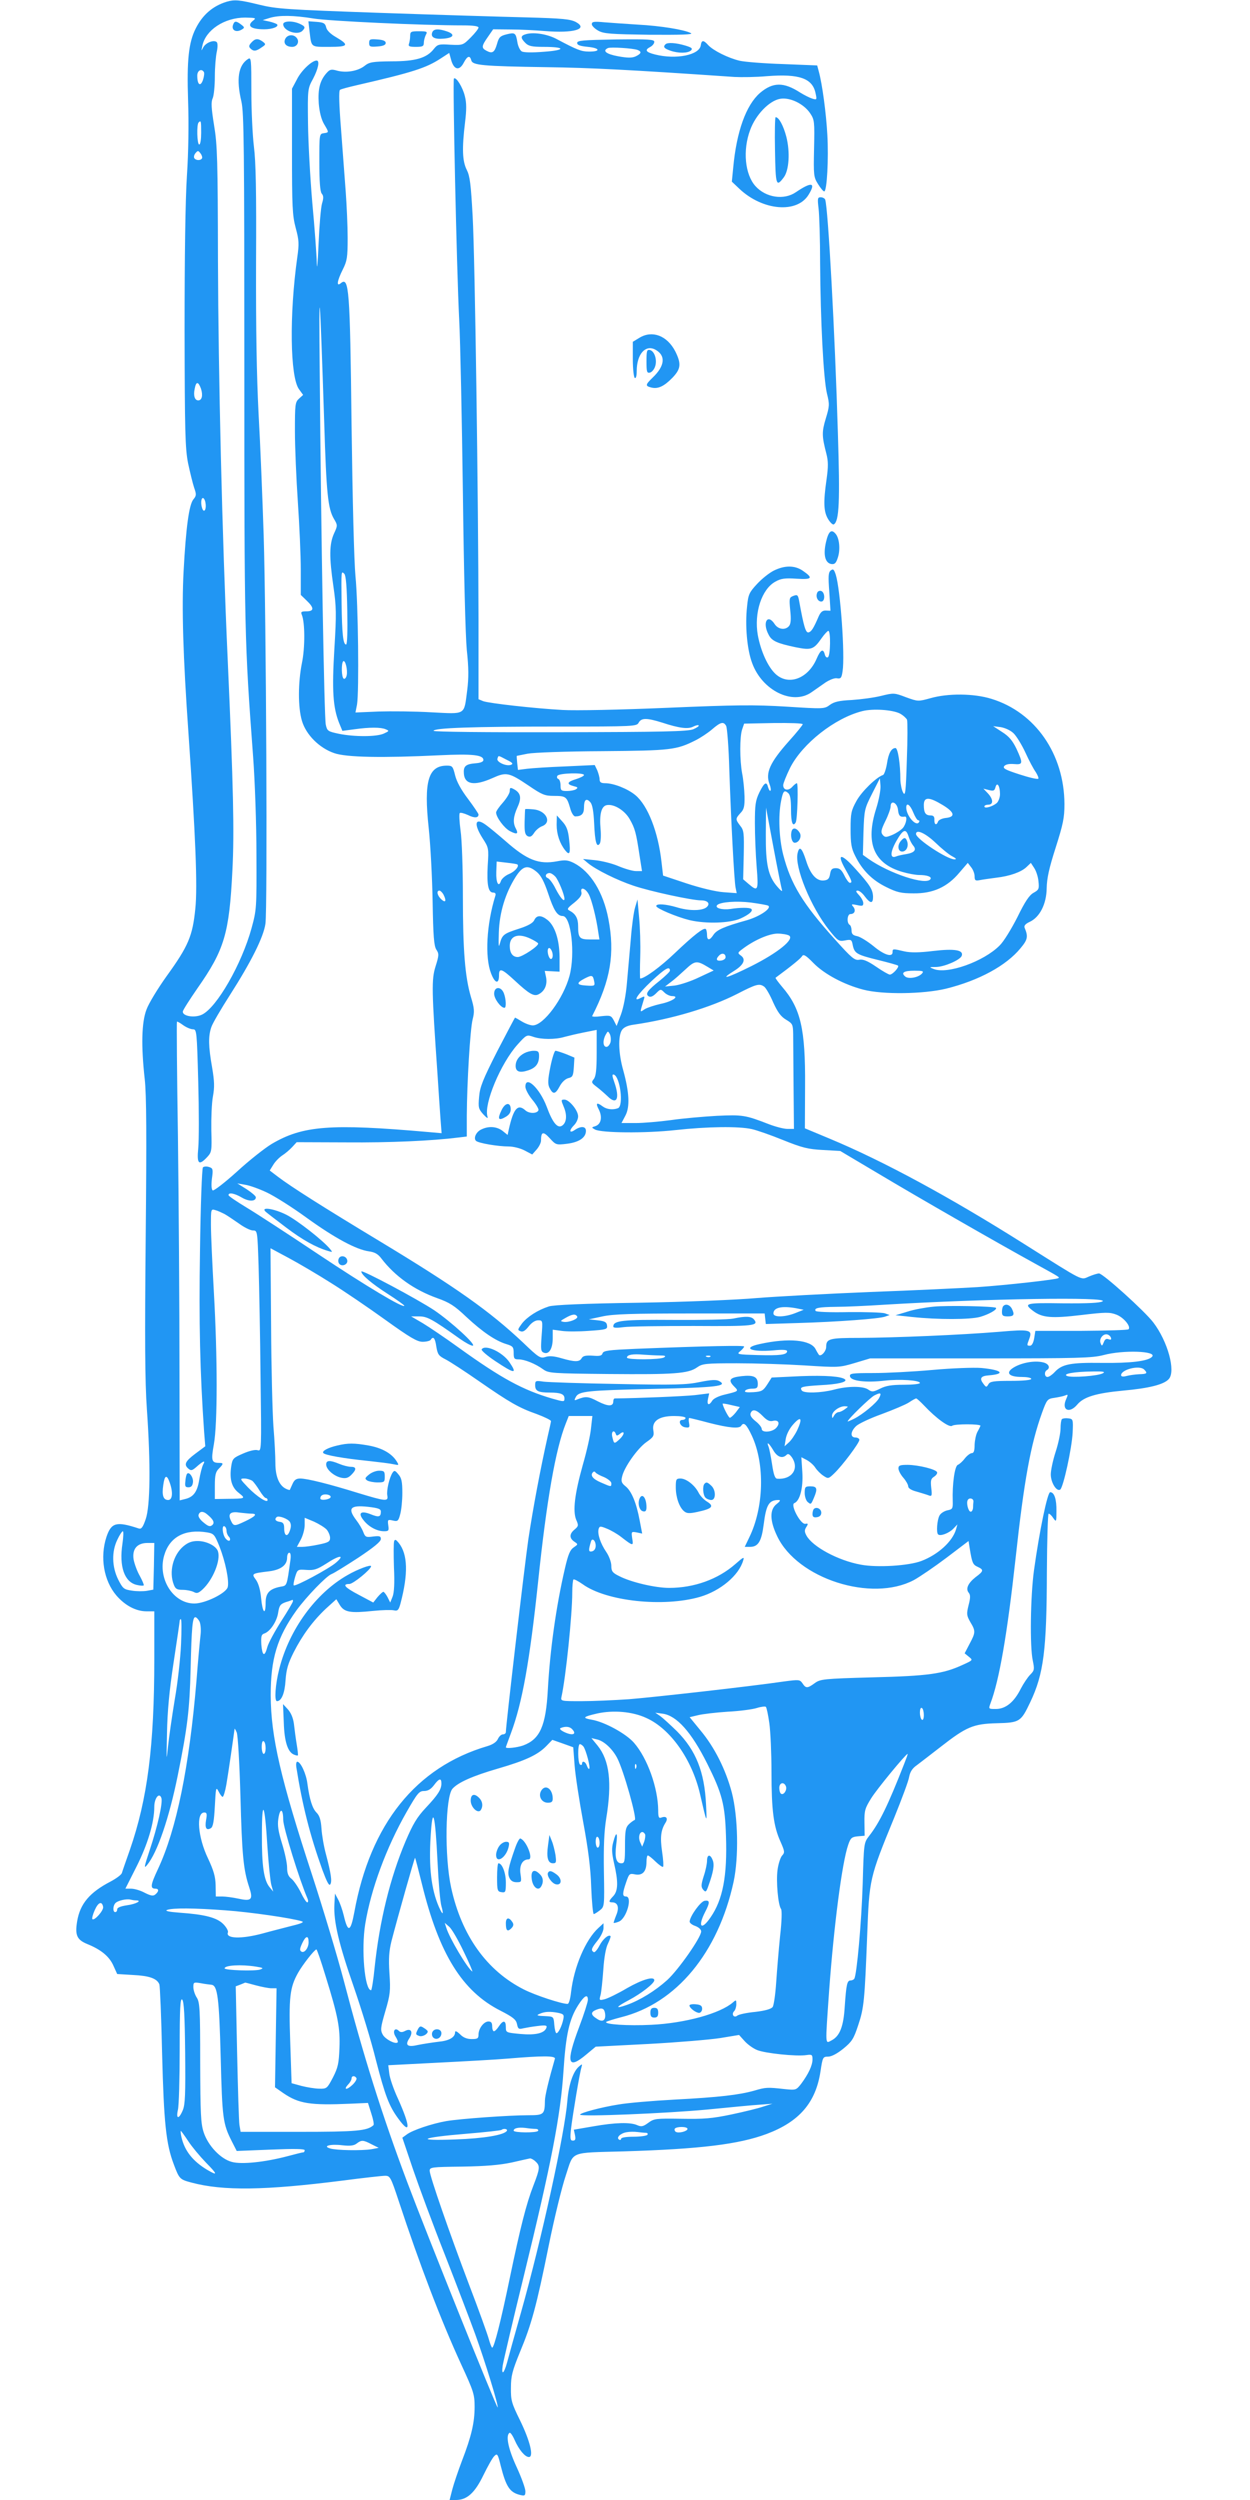 <?xml version="1.0" standalone="no"?>
<!DOCTYPE svg PUBLIC "-//W3C//DTD SVG 20010904//EN"
 "http://www.w3.org/TR/2001/REC-SVG-20010904/DTD/svg10.dtd">
<svg version="1.0" xmlns="http://www.w3.org/2000/svg"
 width="640pt" height="1280pt" viewBox="0 0 640 1280"
 preserveAspectRatio="xMidYMid meet">
<g transform="translate(0,1280) scale(0.1,-0.1)"
fill="#2196f3" stroke="none">
<path d="M1160 12791 c-71 -22 -123 -67 -158 -137 -36 -71 -46 -162 -39 -369
4 -116 2 -266 -6 -385 -8 -124 -12 -411 -12 -790 1 -518 3 -606 18 -682 10
-47 24 -104 31 -125 12 -34 12 -41 -4 -60 -22 -27 -38 -143 -50 -368 -10 -186
-3 -434 25 -830 36 -523 47 -783 35 -898 -14 -139 -35 -190 -147 -345 -45 -63
-92 -140 -103 -171 -25 -65 -28 -185 -9 -356 9 -81 10 -291 5 -805 -5 -525 -4
-741 6 -885 20 -286 17 -497 -6 -563 -14 -41 -22 -52 -35 -48 -115 38 -141 31
-166 -43 -34 -104 -14 -224 51 -300 44 -51 100 -81 154 -81 l40 0 0 -244 c0
-446 -35 -717 -125 -977 -20 -57 -39 -111 -41 -119 -3 -9 -29 -28 -57 -43
-108 -56 -157 -114 -172 -204 -12 -72 -1 -95 53 -117 69 -28 112 -63 133 -111
l19 -42 82 -5 c83 -4 122 -18 134 -48 3 -8 10 -168 14 -355 9 -354 20 -462 60
-567 28 -75 31 -77 91 -93 161 -43 375 -40 770 10 107 14 206 25 221 25 25 0
29 -7 69 -128 108 -328 217 -613 320 -837 64 -139 69 -154 69 -218 0 -80 -16
-150 -65 -277 -19 -50 -41 -115 -49 -145 l-14 -55 32 0 c57 0 97 36 141 127
22 45 47 90 56 98 15 15 18 11 33 -51 27 -106 46 -135 98 -148 25 -6 28 -4 28
19 0 14 -20 70 -45 124 -43 93 -57 162 -36 175 4 3 16 -14 26 -37 22 -50 53
-87 73 -87 26 0 6 82 -45 187 -44 89 -48 104 -47 168 0 60 7 86 46 182 59 141
85 236 148 548 28 138 67 298 87 357 42 126 13 115 298 123 392 12 587 36 730
89 168 63 252 161 276 321 11 72 12 75 39 75 17 0 46 15 78 41 44 36 53 50 76
120 30 89 33 128 46 459 11 291 11 293 139 605 38 94 73 187 76 208 5 26 17
44 39 59 17 13 72 55 122 94 132 103 167 118 288 121 117 3 123 7 171 108 69
145 84 267 85 665 1 165 5 300 9 300 5 0 16 -10 24 -23 15 -21 16 -20 16 36 1
61 -11 97 -32 97 -14 0 -55 -198 -83 -400 -18 -131 -22 -391 -6 -463 9 -44 8
-50 -13 -71 -13 -13 -35 -46 -49 -73 -34 -68 -77 -103 -127 -103 -38 0 -38 0
-28 28 45 118 86 353 129 745 43 396 77 582 135 743 25 69 28 72 63 77 20 3
45 8 55 12 16 7 16 5 6 -18 -26 -57 16 -77 57 -28 33 39 96 58 234 71 133 12
209 31 234 59 37 40 -5 193 -79 290 -45 59 -258 251 -278 251 -8 0 -31 -7 -52
-16 -43 -18 -19 -30 -330 166 -380 240 -721 425 -997 540 l-127 53 1 216 c2
293 -22 398 -118 509 -20 24 -35 44 -33 46 88 65 130 100 136 111 7 11 20 3
58 -36 55 -56 155 -110 255 -136 99 -26 308 -23 424 5 169 42 308 118 381 207
37 44 40 60 21 105 -4 10 4 20 26 30 52 24 86 92 87 172 1 51 12 102 46 208
38 120 45 152 45 223 -1 256 -149 470 -374 539 -90 28 -223 29 -313 3 -62 -17
-63 -17 -124 5 -60 23 -63 23 -128 7 -36 -9 -104 -18 -150 -21 -64 -3 -90 -9
-112 -25 -28 -21 -32 -21 -222 -9 -164 10 -260 9 -613 -6 -234 -10 -470 -15
-534 -11 -145 8 -375 34 -406 45 l-24 10 0 407 c-1 629 -18 1845 -30 2066 -9
164 -14 205 -30 237 -23 45 -25 110 -9 243 8 65 8 101 -1 135 -11 46 -45 100
-56 90 -7 -8 14 -977 27 -1233 6 -115 14 -516 19 -890 5 -409 13 -729 20 -803
10 -92 10 -143 2 -207 -17 -129 -4 -121 -184 -112 -84 5 -206 6 -270 4 l-118
-5 8 41 c11 65 6 518 -8 657 -7 75 -15 387 -20 775 -8 696 -13 760 -55 725
-24 -20 -19 12 10 70 22 44 25 61 25 162 0 62 -5 169 -10 238 -5 69 -16 213
-24 320 -10 125 -12 197 -5 200 5 4 44 14 87 24 287 66 354 88 429 137 l43 28
11 -40 c15 -48 42 -52 64 -9 18 34 31 38 38 11 6 -25 55 -30 387 -35 223 -3
421 -13 960 -50 36 -2 111 -1 167 4 166 13 234 -11 249 -89 7 -32 6 -33 -17
-26 -13 4 -41 18 -62 31 -85 55 -140 54 -206 -2 -71 -62 -120 -197 -137 -383
l-7 -71 39 -37 c119 -112 295 -127 354 -30 39 63 16 68 -65 13 -61 -42 -154
-28 -207 31 -54 60 -66 184 -27 288 28 77 97 149 153 159 50 9 121 -25 154
-74 22 -33 23 -42 20 -180 -3 -137 -2 -147 20 -182 13 -21 27 -38 32 -38 14 0
23 167 16 290 -6 110 -26 260 -44 325 l-8 30 -175 7 c-96 3 -196 11 -222 17
-59 14 -135 52 -161 80 -24 27 -34 27 -38 -1 -7 -50 -126 -74 -234 -47 -48 12
-55 23 -24 39 11 6 20 17 20 26 0 12 -28 14 -197 12 -168 -3 -198 -5 -198 -18
0 -11 15 -16 55 -20 63 -6 67 -25 4 -24 -38 0 -60 9 -162 63 -47 26 -116 37
-156 27 -31 -8 -33 -19 -6 -46 16 -16 33 -20 93 -20 114 0 115 -17 2 -25 -61
-5 -105 -4 -114 2 -9 6 -19 27 -22 47 -8 48 -12 51 -56 40 -32 -8 -39 -15 -48
-48 -13 -45 -24 -52 -54 -36 -27 14 -26 24 7 71 l27 39 90 -1 c50 0 128 -4
175 -8 146 -12 224 10 159 46 -29 15 -67 19 -254 24 -121 3 -456 13 -745 23
-485 17 -532 20 -623 42 -102 25 -126 27 -167 15z m447 -86 c81 -13 550 -35
766 -35 50 0 77 -4 77 -11 0 -6 -18 -29 -40 -51 -39 -39 -40 -40 -104 -37 -59
4 -66 2 -85 -22 -36 -46 -93 -63 -216 -63 -98 -1 -114 -4 -138 -23 -34 -27
-94 -37 -140 -25 -31 9 -38 7 -55 -12 -34 -38 -45 -82 -40 -156 4 -45 13 -81
27 -105 26 -44 26 -43 -1 -47 -23 -3 -23 -5 -23 -148 0 -100 4 -150 12 -161
10 -11 10 -24 2 -50 -6 -19 -14 -113 -18 -209 -4 -96 -8 -140 -9 -98 -1 43
-11 182 -23 310 -11 128 -21 312 -22 408 -2 173 -2 176 26 227 27 52 35 93 18
93 -24 0 -78 -51 -100 -95 l-26 -49 0 -321 c0 -284 2 -328 19 -392 17 -63 18
-81 8 -151 -41 -292 -37 -613 9 -675 l21 -29 -21 -19 c-20 -18 -21 -30 -21
-167 0 -81 7 -244 15 -362 8 -118 15 -274 15 -346 l0 -130 30 -29 c39 -37 39
-55 -1 -55 -26 0 -30 -3 -24 -17 17 -40 17 -170 1 -247 -20 -100 -21 -227 0
-297 21 -71 89 -139 165 -165 62 -22 248 -25 539 -11 168 8 225 2 225 -24 0
-9 -14 -15 -40 -17 -51 -4 -63 -15 -60 -53 4 -56 54 -64 146 -23 71 32 84 30
185 -38 69 -47 83 -53 130 -53 61 0 66 -4 83 -62 6 -24 18 -43 26 -43 32 0 45
13 45 45 0 41 12 51 33 27 10 -12 16 -45 19 -107 4 -96 13 -128 29 -104 5 8 7
41 4 74 -7 76 4 119 33 123 37 6 91 -28 116 -72 27 -47 33 -70 50 -183 l13
-83 -31 0 c-17 0 -58 12 -91 26 -33 14 -87 27 -120 30 l-60 6 25 -21 c41 -34
150 -88 234 -116 86 -29 299 -75 346 -75 36 0 49 -19 25 -37 -25 -17 -90 -17
-151 2 -55 16 -104 20 -104 6 0 -12 105 -56 170 -72 85 -20 206 -16 261 8 44
20 66 39 56 49 -7 8 -59 8 -107 0 -43 -6 -82 5 -68 20 16 16 99 22 172 13 44
-6 84 -13 89 -16 20 -12 -40 -54 -107 -74 -119 -33 -156 -50 -173 -75 -19 -30
-33 -31 -33 -1 0 13 -3 27 -6 30 -10 10 -60 -29 -160 -124 -72 -69 -154 -129
-176 -129 -2 0 -2 51 0 113 2 61 -1 153 -6 202 l-8 90 -12 -40 c-7 -22 -17
-94 -22 -160 -6 -66 -15 -168 -20 -226 -5 -63 -18 -129 -31 -164 l-22 -58 -14
28 c-14 26 -18 27 -65 22 -27 -4 -48 -3 -46 1 94 183 117 320 83 497 -26 136
-91 242 -176 286 -32 16 -46 17 -88 9 -92 -17 -152 6 -262 103 -39 34 -85 72
-102 84 -55 40 -63 5 -16 -69 31 -48 32 -51 26 -141 -5 -98 3 -137 28 -137 11
0 15 -6 11 -17 -45 -145 -54 -314 -22 -396 20 -53 41 -58 41 -10 0 39 14 34
80 -27 75 -70 100 -84 124 -70 30 16 44 48 37 86 l-7 33 38 -2 38 -2 0 76 c-1
88 -24 159 -62 189 -33 26 -56 25 -68 -2 -7 -14 -31 -28 -78 -43 -78 -25 -86
-31 -98 -77 -6 -24 -7 -8 -5 57 3 103 34 203 86 285 37 58 62 64 109 25 21
-18 37 -49 57 -108 29 -88 47 -117 75 -117 43 0 65 -193 35 -306 -31 -116
-133 -254 -188 -254 -13 0 -38 9 -56 20 -18 11 -34 20 -35 20 -1 0 -42 -78
-91 -172 -74 -146 -89 -183 -93 -234 -5 -55 -3 -62 22 -90 18 -19 25 -23 21
-11 -20 63 67 272 154 369 45 50 47 51 79 40 42 -15 115 -15 161 -1 19 5 64
16 100 23 l65 13 0 -117 c0 -88 -4 -121 -15 -135 -13 -16 -12 -19 14 -39 15
-11 41 -34 57 -49 47 -47 64 -12 34 73 -11 31 -12 41 -2 38 32 -11 51 -160 21
-172 -26 -10 -58 -6 -78 9 -31 23 -38 18 -20 -16 19 -38 12 -75 -18 -85 -20
-6 -20 -7 -2 -17 33 -18 259 -20 413 -3 162 18 325 20 390 5 24 -5 96 -30 160
-56 99 -40 129 -47 205 -51 l88 -5 197 -117 c204 -122 603 -351 801 -460 129
-71 125 -69 119 -74 -8 -7 -265 -36 -414 -46 -82 -5 -330 -17 -550 -25 -220
-9 -481 -23 -580 -31 -102 -9 -364 -20 -605 -24 -276 -4 -437 -11 -460 -19
-56 -18 -111 -53 -138 -88 -22 -30 -23 -33 -7 -39 12 -5 24 2 42 25 15 19 33
31 48 31 24 0 24 -1 18 -80 -5 -71 -4 -80 12 -86 26 -10 45 21 45 74 l0 44 45
-6 c25 -4 88 -4 140 0 90 6 96 8 93 28 -2 17 -12 22 -48 26 l-45 5 70 15 c55
12 153 15 450 15 l380 0 3 -27 3 -27 162 5 c206 6 420 22 449 33 l23 8 -25 9
c-14 4 -98 7 -187 6 -94 -2 -164 1 -167 6 -9 15 14 20 105 21 46 0 158 5 249
11 516 31 1154 41 1115 17 -14 -8 -73 -11 -203 -10 -194 3 -204 0 -151 -40 46
-34 94 -38 245 -20 126 15 146 15 180 2 37 -14 76 -61 62 -75 -4 -4 -113 -7
-242 -8 l-235 0 -6 -38 c-4 -23 -12 -38 -21 -38 -17 0 -17 1 -5 33 19 49 6 52
-156 38 -194 -16 -531 -30 -713 -31 -154 0 -170 -4 -170 -46 0 -23 -26 -51
-37 -41 -3 4 -11 17 -17 29 -24 48 -138 59 -284 27 -96 -20 -48 -43 68 -33 47
5 70 3 70 -4 0 -19 -37 -23 -150 -20 -105 3 -110 4 -90 20 11 9 20 20 20 24 0
6 -181 3 -557 -12 -137 -6 -163 -9 -168 -23 -4 -13 -15 -15 -51 -12 -36 2 -49
-1 -56 -13 -11 -20 -35 -20 -104 0 -38 11 -62 13 -82 6 -25 -8 -34 -3 -114 74
-171 161 -340 281 -739 522 -285 172 -449 276 -516 327 l-42 32 18 29 c10 17
31 38 46 48 16 10 39 30 51 43 l23 25 253 -1 c223 -2 442 8 576 25 l42 5 0
107 c1 167 17 442 30 493 10 39 9 56 -9 115 -30 103 -41 236 -41 516 0 139 -5
290 -12 336 -6 45 -8 85 -4 89 3 4 22 -1 42 -10 34 -17 54 -15 54 3 0 4 -24
40 -54 80 -35 46 -58 88 -66 121 -11 45 -14 49 -42 49 -95 0 -119 -79 -93
-320 9 -85 18 -255 20 -377 3 -177 7 -226 19 -245 14 -21 14 -29 -4 -86 -21
-67 -20 -121 10 -552 5 -80 12 -180 15 -224 l6 -78 -68 6 c-501 44 -643 33
-802 -61 -35 -21 -115 -84 -177 -141 -63 -57 -119 -100 -125 -97 -6 5 -8 26
-4 60 7 49 5 54 -15 60 -12 4 -26 3 -31 -2 -5 -5 -12 -196 -15 -424 -6 -372 0
-625 21 -929 l6 -75 -51 -38 c-52 -39 -60 -56 -35 -77 13 -11 19 -9 38 7 38
34 51 39 37 14 -6 -12 -15 -47 -20 -78 -10 -62 -30 -88 -72 -98 l-28 -7 -1
643 c0 354 -4 905 -8 1224 -5 319 -7 582 -5 584 1 2 16 -6 32 -18 17 -12 39
-21 50 -21 19 0 20 -10 27 -269 4 -147 4 -300 0 -340 -8 -81 3 -91 46 -45 23
25 24 31 21 137 -1 62 2 139 8 172 9 49 8 78 -4 150 -19 107 -20 160 -4 206 6
19 49 92 95 164 108 169 172 296 182 365 11 74 4 1568 -9 1990 -6 184 -17 463
-26 620 -10 197 -14 437 -13 775 2 367 -1 516 -11 595 -7 58 -13 185 -13 282
0 166 -1 176 -17 166 -50 -32 -61 -103 -34 -218 13 -57 15 -229 15 -1370 0
-1351 1 -1394 45 -1985 9 -121 17 -346 17 -500 1 -273 1 -282 -25 -377 -50
-183 -178 -407 -254 -443 -38 -18 -100 -8 -98 16 1 8 35 61 75 119 138 197
163 280 179 605 10 196 5 423 -24 1075 -29 638 -48 1461 -50 2045 -1 513 -3
593 -20 694 -14 87 -16 119 -7 138 6 13 11 63 11 111 0 48 5 105 10 127 5 23
5 44 0 49 -14 14 -56 -2 -69 -26 -11 -21 -11 -21 -5 7 16 81 113 145 219 145
52 -1 58 -2 43 -14 -37 -28 -15 -46 55 -46 43 0 77 14 65 26 -4 3 -22 10 -40
14 l-33 7 35 11 c50 15 122 14 227 -3z m1658 -161 c22 -9 18 -19 -11 -33 -19
-8 -41 -8 -90 1 -60 11 -82 28 -51 42 14 6 129 -1 152 -10z m-2221 -113 c3 -5
1 -23 -5 -41 -13 -36 -29 -24 -29 23 0 26 22 38 34 18z m-14 -311 c0 -33 -4
-60 -10 -60 -11 0 -14 103 -3 113 12 12 13 8 13 -53z m4 -131 c-7 -12 -31 -11
-39 1 -4 6 -1 18 6 26 12 14 14 14 26 -2 7 -9 10 -21 7 -25z m626 -1352 c11
-365 19 -441 50 -494 19 -32 19 -34 0 -75 -24 -54 -25 -119 -3 -270 15 -104
16 -140 5 -320 -13 -215 -7 -300 24 -379 l17 -41 61 8 c78 11 136 11 161 0 19
-8 18 -9 -10 -22 -38 -17 -151 -17 -230 -1 -56 12 -60 14 -67 47 -8 36 -24
959 -31 1805 -5 501 0 446 23 -258z m-631 173 c11 -34 5 -60 -14 -60 -18 0
-26 25 -18 60 7 38 18 38 32 0z m23 -584 c6 -31 -6 -55 -16 -31 -9 24 -7 55 3
55 5 0 11 -11 13 -24z m726 -551 c2 -107 0 -175 -6 -175 -15 0 -21 53 -23 210
-2 173 -2 167 14 152 8 -9 13 -65 15 -187z m-3 -333 c-3 -13 -10 -20 -15 -17
-12 7 -13 78 -3 89 11 10 24 -45 18 -72z m2832 -195 c17 -9 33 -24 37 -32 3
-9 3 -102 -1 -207 -5 -164 -8 -187 -19 -166 -7 12 -13 41 -14 64 0 84 -13 164
-25 164 -21 0 -36 -26 -44 -81 -5 -29 -14 -55 -20 -57 -34 -11 -110 -85 -136
-133 -27 -49 -30 -63 -30 -144 0 -73 4 -99 23 -136 36 -74 87 -125 158 -160
56 -28 77 -33 142 -33 99 -1 172 32 234 106 l43 50 17 -22 c10 -12 18 -33 18
-47 0 -21 4 -24 28 -19 15 3 52 8 82 12 70 8 129 29 156 55 l22 21 17 -26 c10
-15 20 -45 22 -69 4 -38 2 -43 -25 -58 -22 -12 -44 -45 -83 -125 -30 -59 -70
-125 -91 -145 -81 -82 -268 -149 -338 -120 -24 9 -23 10 13 10 43 1 123 36
131 57 11 30 -36 38 -146 25 -74 -9 -116 -9 -148 -2 -59 14 -60 14 -60 -4 0
-28 -43 -15 -98 31 -31 25 -68 48 -84 51 -21 4 -28 11 -28 29 0 12 -4 26 -10
29 -16 10 -12 55 4 55 22 0 29 19 15 37 -12 14 -10 15 19 9 27 -6 32 -5 32 10
0 10 -10 28 -22 41 -16 17 -18 23 -7 23 9 0 25 -13 37 -30 28 -37 42 -38 42
-2 -1 37 -15 60 -89 142 -75 84 -100 83 -52 -2 33 -58 36 -68 22 -68 -5 0 -18
17 -28 38 -14 28 -24 37 -43 37 -20 0 -26 -6 -30 -30 -4 -24 -11 -31 -32 -33
-37 -4 -69 31 -91 102 -21 65 -34 77 -43 39 -18 -70 68 -279 162 -396 44 -55
49 -58 81 -52 31 6 34 4 39 -24 9 -42 19 -49 129 -76 53 -13 100 -26 103 -29
7 -8 -28 -46 -42 -46 -6 0 -38 18 -71 41 -44 30 -67 39 -86 35 -23 -4 -38 8
-124 104 -165 183 -226 283 -265 434 -21 83 -26 198 -11 274 10 52 16 59 36
42 11 -9 15 -32 15 -86 0 -66 9 -90 24 -65 9 14 14 201 6 201 -4 0 -15 -9 -24
-19 -20 -22 -46 -17 -46 9 0 9 16 49 35 88 63 125 230 256 370 291 54 14 154
7 192 -12z m-1216 -47 c88 -29 133 -34 159 -20 12 6 24 9 27 6 4 -3 -9 -12
-28 -20 -28 -11 -156 -14 -681 -15 -379 -1 -648 2 -648 7 0 15 203 22 632 22
397 0 408 1 418 20 14 25 41 25 121 0z m327 -17 c5 -10 13 -110 16 -223 9
-266 25 -567 32 -604 l6 -29 -68 5 c-41 3 -119 22 -189 45 l-120 40 -8 69
c-17 154 -70 290 -134 343 -40 33 -111 61 -155 61 -21 0 -28 5 -28 20 0 10 -6
31 -12 46 l-13 27 -150 -7 c-82 -3 -171 -9 -196 -12 l-47 -6 -4 36 c-2 20 -3
36 -2 36 1 0 26 5 55 11 31 6 195 12 384 13 350 3 378 6 477 56 24 12 62 37
83 55 45 39 60 42 73 18z m392 9 c0 -4 -32 -44 -71 -87 -97 -109 -121 -162
-99 -220 6 -15 8 -30 5 -33 -3 -4 -8 4 -12 16 -8 33 -19 27 -45 -25 -20 -42
-23 -63 -23 -158 0 -60 4 -161 9 -222 10 -124 7 -130 -41 -89 l-28 24 3 125
c2 111 1 126 -18 149 -25 33 -25 36 1 65 18 18 22 34 21 85 -1 35 -6 87 -12
117 -13 69 -13 190 0 227 l10 29 150 3 c83 1 150 -1 150 -6z m1080 -47 c15
-15 42 -59 60 -98 18 -40 42 -85 53 -100 10 -16 16 -31 13 -34 -4 -4 -47 6
-96 22 -74 24 -87 31 -78 43 8 9 26 12 50 10 46 -4 47 3 12 79 -20 41 -38 63
-73 85 l-46 30 39 -5 c23 -4 51 -17 66 -32z m-2596 -135 c31 -15 35 -21 22
-26 -24 -9 -76 15 -69 32 6 17 1 18 47 -6z m396 -78 c0 -5 -18 -14 -40 -21
-47 -14 -51 -26 -13 -36 21 -5 24 -8 12 -16 -7 -5 -29 -9 -46 -9 -30 0 -33 3
-33 29 0 16 -5 31 -12 33 -6 2 -8 10 -4 16 8 14 136 17 136 4z m1496 -172
c-56 -176 -13 -281 133 -324 30 -9 69 -16 87 -16 40 0 66 -9 58 -21 -21 -34
-210 28 -318 104 l-28 20 3 117 c4 113 5 119 44 196 l40 79 3 -37 c2 -20 -8
-74 -22 -118z m634 74 c0 -17 -8 -38 -17 -46 -22 -18 -63 -30 -63 -17 0 5 9 9
20 9 27 0 26 28 -2 58 l-23 24 28 -7 c24 -6 29 -4 34 15 8 29 23 6 23 -36z
m-293 -56 c61 -37 66 -61 15 -66 -18 -2 -36 -10 -39 -18 -8 -22 -20 -17 -19 9
1 16 -5 22 -19 22 -26 0 -35 13 -35 53 0 43 26 43 97 0z m-229 -26 c3 -29 11
-37 35 -33 14 2 7 -37 -10 -58 -10 -11 -34 -27 -55 -36 -32 -13 -37 -13 -49 1
-10 13 -8 25 14 70 15 30 27 64 27 75 0 36 35 19 38 -19z m78 -12 c9 -22 20
-40 26 -40 5 0 7 -4 3 -10 -15 -24 -65 34 -65 75 0 29 20 15 36 -25z m-672
-398 c3 -9 -8 -1 -24 18 -47 54 -60 114 -59 269 l1 136 38 -203 c21 -112 41
-211 44 -220z m649 272 c5 -16 16 -36 23 -44 18 -21 6 -36 -36 -43 -19 -3 -43
-8 -52 -12 -32 -13 -31 22 2 80 35 61 49 65 63 19z m136 -28 c31 -30 70 -62
86 -70 21 -11 24 -16 12 -16 -38 0 -197 105 -197 130 0 26 47 5 99 -44z
m-2140 -112 c11 -9 -13 -37 -43 -49 -19 -8 -37 -24 -41 -35 -12 -37 -26 -9
-24 45 l2 54 51 -6 c28 -3 53 -7 55 -9z m194 -62 c16 -17 47 -93 47 -114 0
-19 -21 5 -45 51 -13 27 -31 51 -40 55 -18 7 -11 26 9 26 7 0 20 -8 29 -18z
m172 -92 c15 -29 38 -120 48 -192 l6 -38 -49 0 c-53 0 -60 8 -60 69 0 39 -13
62 -43 78 -16 8 -13 13 24 42 29 24 39 39 36 52 -8 31 21 22 38 -11z m-745 1
c17 -33 12 -46 -10 -26 -21 19 -27 45 -10 45 5 0 14 -9 20 -19z m1770 -211
c29 -18 -55 -87 -192 -156 -124 -62 -170 -75 -88 -24 48 30 60 58 34 77 -18
13 -18 15 6 33 60 46 136 79 180 80 25 0 52 -5 60 -10z m-1324 -16 c19 -9 37
-20 39 -24 7 -11 -81 -70 -104 -70 -26 0 -41 20 -41 57 0 52 43 67 106 37z
m114 -86 c0 -10 -4 -18 -9 -18 -11 0 -22 40 -14 53 7 12 23 -12 23 -35z m885
-9 c0 -8 -10 -15 -22 -17 -25 -4 -30 7 -11 26 15 15 33 10 33 -9z m-91 -50
l30 -18 -75 -35 c-41 -20 -96 -38 -124 -42 l-50 -5 30 23 c17 12 50 42 75 65
48 45 58 46 114 12z m-194 -19 c0 -5 -24 -28 -52 -51 -62 -49 -76 -68 -57 -80
9 -6 22 -1 38 15 23 23 24 23 42 5 11 -11 29 -19 40 -19 42 0 0 -28 -59 -40
-31 -7 -68 -19 -81 -27 -26 -17 -26 -22 -5 48 6 19 5 20 -15 10 -45 -25 -20
15 55 86 70 65 94 79 94 53z m1291 -14 c-18 -21 -69 -30 -86 -16 -24 20 -7 30
47 30 43 0 49 -2 39 -14z m-1679 -40 c5 -24 3 -25 -41 -22 -50 3 -52 13 -6 37
36 18 41 17 47 -15z m871 -28 c9 -7 30 -43 46 -81 23 -50 39 -72 66 -88 33
-20 35 -24 36 -72 0 -29 1 -150 2 -270 l2 -217 -33 0 c-19 0 -61 11 -95 24
-121 47 -135 49 -266 43 -70 -4 -175 -13 -236 -22 -60 -8 -142 -15 -181 -15
l-72 0 20 38 c24 45 20 119 -11 232 -25 88 -27 177 -6 207 10 14 30 23 62 27
192 28 390 87 527 157 99 51 114 55 139 37z m-787 -284 c-4 -13 -13 -24 -21
-24 -18 0 -20 33 -4 62 11 20 12 20 21 4 5 -10 7 -28 4 -42z m-1761 -769 c39
-18 131 -76 205 -130 144 -104 254 -163 319 -172 30 -4 47 -14 64 -37 69 -90
167 -160 284 -202 65 -23 90 -39 151 -97 83 -77 149 -122 205 -139 33 -10 37
-15 37 -45 0 -29 3 -33 25 -33 31 0 86 -22 126 -51 28 -20 43 -21 337 -24 333
-3 406 2 451 34 27 19 43 21 203 21 95 0 252 -5 348 -11 172 -11 177 -11 255
12 l80 24 565 0 c503 0 572 2 630 17 101 27 274 21 249 -8 -19 -23 -110 -34
-259 -32 -158 2 -202 -6 -240 -47 -13 -14 -29 -25 -37 -25 -15 0 -18 26 -3 35
20 12 9 34 -21 40 -43 10 -108 -2 -148 -26 -45 -27 -27 -49 40 -49 27 0 49 -4
49 -10 0 -6 -42 -10 -105 -10 -88 0 -106 -3 -114 -17 -10 -17 -12 -17 -26 2
-21 27 -14 40 26 43 90 7 70 28 -37 38 -38 3 -150 -1 -249 -10 -99 -9 -235
-16 -303 -16 -112 0 -123 -2 -120 -17 4 -24 81 -33 177 -22 78 9 181 2 181
-12 0 -5 -37 -9 -83 -9 -62 0 -92 -5 -121 -20 -35 -17 -41 -18 -60 -5 -26 19
-105 19 -176 0 -64 -17 -156 -20 -165 -4 -12 18 1 21 97 27 86 4 137 16 125
29 -17 16 -100 22 -229 17 l-147 -7 -23 -36 c-21 -32 -28 -36 -71 -39 -33 -2
-47 0 -42 7 3 6 19 11 36 11 24 0 29 4 29 24 0 37 -21 47 -84 40 -61 -7 -70
-20 -36 -54 23 -23 22 -23 -48 -40 -31 -7 -58 -20 -65 -31 -17 -28 -29 -23
-22 9 l6 28 -73 -9 c-55 -6 -296 -16 -410 -17 -5 0 -8 -7 -8 -15 0 -27 -26
-27 -79 0 -49 26 -62 27 -105 10 -16 -7 -17 -5 -8 12 16 30 54 34 402 42 317
7 380 14 332 40 -15 8 -39 7 -99 -5 -67 -14 -127 -16 -418 -10 -187 3 -359 9
-382 12 -41 6 -43 5 -43 -19 0 -29 16 -37 75 -37 56 0 75 -8 75 -30 0 -18 -2
-18 -62 -1 -151 44 -261 104 -478 260 -69 50 -152 106 -185 126 l-60 35 41 0
c41 0 66 -13 209 -115 27 -19 56 -35 65 -35 23 1 -108 121 -196 181 -84 56
-374 211 -374 199 0 -17 53 -62 134 -114 47 -30 86 -58 86 -61 0 -17 -197 101
-440 263 -151 101 -317 209 -367 239 -51 31 -93 59 -93 64 0 15 30 10 69 -13
36 -21 71 -20 71 2 0 6 -21 24 -47 41 l-48 30 40 -7 c22 -3 72 -21 110 -39z
m-215 -111 c14 -8 47 -30 74 -49 26 -19 58 -35 71 -35 23 0 23 -1 29 -182 3
-101 8 -355 10 -566 5 -381 5 -383 -15 -377 -12 4 -42 -3 -74 -17 -51 -22 -55
-26 -61 -65 -10 -66 2 -109 39 -137 36 -29 35 -29 -60 -30 l-63 -1 0 68 c0 54
4 71 20 87 25 25 25 30 3 30 -40 0 -43 11 -28 95 19 106 19 442 0 780 -8 143
-15 297 -15 343 0 82 0 83 23 76 12 -3 33 -13 47 -20z m545 -353 c66 -41 191
-126 277 -188 128 -92 164 -113 192 -113 19 0 38 5 41 10 13 21 23 9 29 -35 7
-41 12 -47 49 -66 23 -12 98 -61 167 -109 160 -111 207 -138 298 -170 40 -15
73 -31 73 -36 0 -5 -8 -40 -17 -79 -38 -170 -75 -367 -99 -527 -21 -147 -115
-953 -115 -986 0 -7 -7 -12 -15 -12 -9 0 -20 -11 -26 -24 -7 -15 -26 -28 -53
-36 -367 -108 -600 -399 -682 -851 -19 -102 -33 -106 -54 -16 -7 29 -20 66
-29 82 l-16 30 -3 -58 c-4 -86 22 -198 100 -422 38 -110 89 -276 112 -370 48
-186 68 -238 115 -302 64 -88 63 -42 -1 101 -23 49 -43 108 -45 131 l-5 41
253 13 c140 7 301 16 359 21 178 15 246 15 241 -1 -31 -107 -51 -190 -51 -214
-1 -71 -5 -75 -84 -75 -101 0 -350 -18 -421 -30 -74 -13 -175 -47 -203 -69
l-22 -16 54 -160 c30 -88 103 -286 164 -440 60 -154 130 -337 155 -406 50
-138 121 -369 115 -375 -5 -4 -367 898 -462 1151 -130 346 -225 648 -326 1035
-34 129 -107 371 -161 537 -162 495 -212 710 -213 923 0 187 33 297 132 435
51 70 153 176 180 186 13 5 74 43 137 84 78 52 115 82 115 95 0 15 -6 17 -40
13 -36 -5 -40 -3 -50 23 -6 16 -22 43 -36 61 -46 61 -31 78 61 68 52 -6 65
-11 65 -24 0 -28 -10 -31 -52 -14 -50 20 -67 7 -37 -30 26 -34 69 -57 105 -57
24 0 26 3 22 30 -4 29 -3 31 23 25 25 -6 29 -3 38 32 6 21 11 70 11 109 0 57
-4 77 -20 95 -17 21 -21 22 -30 9 -16 -24 -32 -91 -27 -117 6 -32 -8 -30 -150
13 -148 46 -260 74 -296 74 -20 0 -30 -7 -39 -27 -7 -16 -13 -29 -14 -31 -1
-2 -12 1 -23 7 -33 18 -51 64 -51 129 0 33 -4 117 -10 188 -5 71 -11 305 -12
521 l-3 392 95 -51 c52 -28 149 -85 215 -127z m2380 -129 l40 -8 -43 -17 c-53
-21 -112 -23 -112 -2 0 30 41 40 115 27z m-1120 -42 c8 -12 -41 -32 -69 -28
-19 3 -18 5 9 20 35 20 51 22 60 8z m2733 -109 c3 -10 0 -12 -12 -8 -12 5 -19
0 -25 -16 -8 -20 -10 -20 -16 -4 -9 21 12 49 33 45 9 -2 17 -9 20 -17z m-2308
-91 c26 0 31 -3 20 -10 -19 -12 -190 -13 -190 -1 0 15 30 20 85 15 28 -2 66
-4 85 -4z m257 -6 c-3 -3 -12 -4 -19 -1 -8 3 -5 6 6 6 11 1 17 -2 13 -5z
m2221 -66 c19 -19 15 -23 -25 -24 -21 -1 -50 -5 -65 -9 -18 -5 -28 -3 -28 4 0
29 94 53 118 29z m-211 -19 c-24 -14 -160 -24 -184 -14 -24 11 36 22 132 23
53 1 66 -1 52 -9z m-1146 -127 c-13 -25 -84 -84 -128 -106 -18 -9 -33 -15 -33
-14 0 11 114 121 136 133 33 17 39 14 25 -13z m230 -38 c63 -67 130 -115 144
-104 12 10 145 10 145 0 -1 -3 -7 -16 -15 -30 -8 -14 -14 -44 -15 -67 0 -30
-4 -43 -14 -43 -8 0 -24 -12 -36 -27 -12 -16 -28 -30 -36 -33 -16 -6 -29 -100
-26 -186 1 -38 -1 -42 -28 -47 -16 -4 -34 -15 -40 -27 -12 -22 -17 -87 -7 -96
11 -11 56 6 78 29 l21 22 -7 -25 c-18 -62 -91 -129 -177 -162 -65 -25 -228
-35 -311 -19 -116 21 -247 92 -278 149 -10 19 -11 27 -1 43 11 17 10 20 -5 17
-24 -4 -78 98 -56 106 28 11 46 77 41 158 l-5 77 27 -14 c15 -8 35 -25 44 -39
9 -14 28 -33 42 -42 24 -16 26 -16 55 12 41 39 129 156 129 172 0 6 -9 12 -20
12 -28 0 -26 31 4 59 13 12 72 40 131 61 59 22 121 48 138 59 18 12 34 21 38
21 3 0 21 -16 40 -36z m-964 -36 c-12 -15 -26 -27 -30 -27 -6 -1 -37 59 -37
72 0 2 20 -1 44 -7 l44 -10 -21 -28z m559 17 c-11 -8 -25 -15 -32 -15 -7 0
-18 -8 -23 -17 -10 -17 -10 -17 -11 -1 0 21 37 48 65 48 20 -1 20 -1 1 -15z
m-421 -35 c22 -23 36 -29 52 -25 29 7 39 -12 17 -36 -20 -22 -74 -26 -74 -5 0
8 -14 26 -31 39 -21 17 -30 30 -26 41 9 24 30 19 62 -14z m-879 -62 c-3 -35
-22 -119 -42 -188 -42 -150 -52 -236 -34 -281 13 -29 12 -33 -8 -50 -27 -22
-28 -44 -2 -62 21 -14 20 -14 -3 -30 -18 -12 -28 -35 -45 -109 -45 -194 -76
-417 -87 -618 -10 -187 -40 -255 -127 -287 -32 -11 -88 -17 -88 -9 0 2 12 34
26 72 58 155 96 368 139 774 44 422 90 682 142 812 l15 38 60 0 61 0 -7 -62z
m484 52 c0 -5 -7 -10 -16 -10 -25 0 -12 -35 15 -38 21 -3 23 0 19 22 -3 14 -2
26 1 26 3 0 49 -11 101 -25 102 -26 155 -31 165 -15 13 21 27 8 55 -52 67
-145 61 -367 -14 -520 l-23 -48 27 0 c42 0 59 28 70 114 13 103 27 126 77 126
11 0 7 -7 -11 -21 -36 -28 -35 -85 3 -164 103 -218 483 -340 700 -225 31 17
107 69 168 115 l112 85 6 -38 c12 -74 16 -83 40 -94 33 -15 32 -22 -10 -53
-39 -31 -52 -60 -35 -80 9 -11 9 -26 -1 -64 -11 -45 -10 -52 9 -86 28 -46 27
-54 -4 -112 l-25 -48 22 -18 c21 -17 21 -17 -34 -42 -98 -45 -174 -56 -459
-63 -254 -7 -268 -9 -297 -30 -37 -27 -45 -27 -62 -1 -14 20 -18 20 -94 10
-178 -26 -669 -81 -795 -91 -74 -5 -183 -10 -243 -10 -106 0 -107 0 -102 23
22 100 55 419 55 533 0 33 3 63 6 67 3 3 24 -8 47 -24 121 -88 414 -119 601
-65 105 31 199 110 221 186 7 21 2 19 -40 -18 -89 -78 -211 -122 -339 -122
-71 0 -195 29 -255 60 -35 17 -41 25 -41 53 0 18 -11 49 -26 71 -30 44 -46 93
-39 118 5 15 9 15 43 1 20 -8 53 -27 72 -42 62 -48 64 -48 57 -8 -5 35 -5 36
23 31 l28 -6 -13 68 c-17 91 -42 150 -72 174 -20 16 -24 25 -18 49 10 48 79
145 124 177 37 26 41 32 36 61 -8 47 29 73 106 73 33 0 59 -4 59 -10z m571
-64 c-12 -24 -31 -52 -43 -62 l-21 -19 6 38 c4 23 19 53 39 75 40 45 48 30 19
-32z m-928 -18 c3 -10 7 -10 19 -1 27 23 28 1 2 -24 -30 -28 -30 -27 -39 10
-7 27 9 40 18 15z m806 -83 c20 -35 47 -45 68 -24 8 8 15 4 27 -12 40 -58 1
-116 -75 -110 -11 1 -18 20 -26 74 -6 39 -14 80 -18 90 -12 29 2 19 24 -18z
m-866 -138 c20 -9 37 -23 37 -31 0 -20 1 -20 -54 4 -42 18 -56 37 -39 53 4 4
9 3 12 -2 3 -5 23 -16 44 -24z m-2224 -28 c18 -51 14 -89 -8 -89 -25 0 -33 24
-25 77 7 51 18 55 33 12z m423 9 c8 -7 25 -30 37 -50 13 -21 27 -38 32 -38 5
0 9 -5 9 -10 0 -18 -53 16 -100 64 -42 44 -43 46 -19 46 14 0 32 -6 41 -12z
m401 -83 c-3 -13 -53 -20 -53 -7 0 15 13 23 35 20 11 -2 19 -7 18 -13z m3291
-23 c-1 -7 -2 -21 -2 -32 -1 -11 -6 -20 -12 -20 -12 0 -24 45 -15 60 8 14 30
8 29 -8z m-3924 -65 c33 -27 41 -44 26 -56 -11 -9 -20 -6 -44 14 -19 15 -29
32 -25 40 6 18 23 19 43 2z m228 3 c32 0 20 -14 -33 -39 -57 -27 -59 -26 -74
6 -15 34 0 46 49 38 19 -2 45 -5 58 -5z m196 -42 c7 -12 7 -26 0 -45 -12 -35
-29 -28 -29 12 0 23 -5 31 -22 33 -22 3 -29 13 -17 24 9 10 57 -7 68 -24z
m189 -40 c9 -11 17 -30 17 -42 0 -19 -9 -24 -58 -34 -32 -7 -70 -12 -85 -12
l-27 0 20 37 c11 21 20 54 20 75 l0 37 48 -20 c26 -12 55 -30 65 -41z m-513
-7 c0 -9 5 -22 12 -29 6 -6 8 -15 4 -19 -4 -5 -14 1 -22 11 -16 22 -19 70 -4
61 6 -3 10 -14 10 -24z m-533 -64 c-18 -118 10 -198 74 -212 17 -4 32 -5 35
-2 2 2 -7 24 -20 48 -14 24 -28 63 -32 85 -8 53 18 84 71 84 l35 0 -2 -119 -3
-120 -33 -6 c-18 -3 -53 -3 -77 1 -41 6 -46 10 -70 57 -32 65 -34 143 -4 204
11 24 24 43 28 43 4 0 3 -28 -2 -63z m434 57 c34 -6 38 -11 63 -73 30 -77 50
-174 42 -207 -8 -31 -115 -84 -171 -84 -108 0 -188 126 -155 244 27 96 105
139 221 120z m1989 -68 c0 -15 -7 -26 -19 -29 -18 -4 -19 5 -5 51 6 20 24 4
24 -22z m-1563 -73 c-19 -137 -17 -131 -51 -137 -56 -11 -76 -32 -76 -82 0
-68 -16 -52 -23 23 -4 44 -14 77 -27 95 -23 31 -22 32 69 43 60 8 91 32 91 70
0 14 5 25 11 25 7 0 9 -14 6 -37z m233 -14 c-36 -31 -209 -124 -216 -116 -3 3
1 22 7 43 12 39 13 39 58 36 39 -3 55 3 101 32 68 45 99 47 50 5z m-220 -197
c0 -5 -27 -51 -60 -102 -33 -52 -65 -111 -71 -132 -14 -53 -26 -48 -31 12 -2
41 0 51 14 56 30 9 65 61 72 106 6 38 11 45 39 55 18 5 33 11 35 12 1 0 2 -3
2 -7z m-479 -103 c6 -12 9 -42 6 -68 -3 -25 -13 -131 -21 -236 -37 -441 -102
-761 -197 -964 -39 -83 -41 -101 -13 -101 18 0 18 -14 0 -29 -11 -10 -23 -8
-55 8 -22 12 -53 21 -70 21 l-29 0 57 113 c57 113 91 226 91 306 0 44 25 76
36 46 9 -22 -19 -146 -60 -269 -28 -84 -30 -96 -13 -75 53 64 113 241 157 458
50 247 61 339 66 546 5 216 10 265 24 265 5 0 14 -9 21 -21z m-94 -116 c-3
-71 -17 -198 -32 -283 -14 -85 -30 -195 -35 -245 -8 -79 -8 -70 -5 70 2 113
12 220 34 364 17 112 31 207 31 212 0 5 3 9 6 9 4 0 4 -57 1 -127z m3012 -406
c6 -43 11 -155 11 -250 0 -197 11 -279 46 -356 22 -50 23 -56 8 -72 -8 -9 -19
-42 -23 -73 -8 -59 3 -181 18 -200 5 -7 4 -61 -5 -139 -7 -70 -16 -177 -20
-238 -4 -60 -12 -116 -18 -125 -8 -10 -38 -19 -90 -25 -43 -4 -84 -13 -91 -19
-17 -14 -32 7 -16 23 6 6 11 22 11 36 0 22 -1 23 -17 9 -65 -57 -246 -107
-419 -115 -117 -6 -242 2 -230 15 4 3 38 14 77 24 282 71 496 330 575 693 27
126 23 333 -9 457 -31 117 -88 232 -162 320 l-54 66 42 10 c23 6 92 14 152 18
61 3 128 12 150 19 22 7 43 9 46 6 4 -3 12 -41 18 -84z m791 42 c0 -18 -4 -28
-10 -24 -5 3 -10 20 -10 36 0 18 4 28 10 24 6 -3 10 -20 10 -36z m-1421 -15
c123 -55 234 -212 275 -389 36 -156 36 -156 31 -55 -8 169 -52 278 -149 376
-34 33 -72 68 -86 78 l-25 17 37 -5 c72 -9 148 -94 229 -256 76 -152 91 -208
96 -371 7 -204 -16 -325 -79 -416 -47 -69 -67 -49 -28 27 26 50 25 62 -2 58
-21 -3 -75 -78 -77 -106 -1 -7 13 -18 29 -23 18 -7 30 -18 30 -28 0 -30 -116
-196 -174 -249 -61 -55 -139 -103 -206 -127 -63 -22 -59 -12 11 25 62 33 129
85 129 101 0 22 -60 5 -139 -40 -47 -28 -99 -53 -115 -57 -28 -7 -29 -6 -21
22 4 16 10 74 14 129 4 62 13 113 24 134 9 19 15 36 13 38 -10 10 -39 -14 -57
-49 -11 -21 -24 -36 -29 -33 -16 10 -12 20 20 60 17 21 30 49 30 63 l0 25 -26
-24 c-66 -60 -125 -199 -140 -327 -4 -36 -11 -62 -18 -62 -31 0 -165 44 -224
74 -190 96 -319 277 -372 521 -35 159 -30 466 7 507 29 32 102 65 233 103 141
41 203 70 247 115 l31 32 54 -19 53 -19 7 -93 c4 -52 24 -182 44 -290 26 -141
38 -235 41 -333 3 -76 9 -138 13 -138 4 0 18 9 31 19 24 19 24 21 21 198 -2
126 1 206 12 273 30 183 17 296 -44 372 l-32 39 29 -7 c36 -8 79 -49 103 -95
33 -63 103 -313 90 -317 -7 -3 -21 -13 -31 -23 -16 -16 -19 -34 -19 -109 0
-82 -2 -90 -19 -90 -26 0 -34 29 -26 95 9 65 0 72 -15 14 -9 -32 -8 -55 4
-109 22 -94 21 -141 -4 -168 -24 -25 -25 -32 -6 -32 29 0 38 -26 21 -66 -8
-20 -14 -38 -13 -39 2 -2 13 1 26 6 40 15 72 129 37 129 -19 0 -19 15 1 73 15
44 17 46 46 40 38 -7 58 15 58 64 0 18 3 33 7 33 4 0 22 -14 40 -32 18 -17 35
-29 38 -26 3 3 1 37 -5 77 -11 75 -6 111 17 148 15 23 5 37 -21 27 -13 -5 -16
2 -16 37 -1 115 -55 267 -124 346 -41 47 -151 107 -216 118 -51 9 -46 15 28
32 82 18 180 10 251 -23z m-381 -56 c29 -29 2 -37 -43 -14 -17 9 -22 16 -13
19 23 9 44 7 56 -5z m-1697 -343 c8 -303 15 -378 45 -468 21 -63 12 -73 -56
-58 -28 6 -65 11 -83 11 l-32 0 -1 58 c-1 44 -10 75 -39 137 -52 108 -62 235
-19 235 13 0 15 -7 9 -39 -7 -41 2 -55 25 -41 11 7 16 37 20 112 5 96 6 101
19 76 8 -16 17 -28 21 -28 4 0 13 28 19 63 9 51 39 260 42 285 0 4 5 -4 11
-18 6 -15 14 -151 19 -325z m129 244 c0 -16 -4 -29 -10 -29 -5 0 -10 16 -10
36 0 21 4 33 10 29 6 -3 10 -19 10 -36z m1627 9 c13 -17 37 -107 30 -114 -3
-3 -8 4 -12 15 -7 22 -25 29 -25 10 0 -5 -4 -7 -10 -4 -12 8 -13 105 -1 105 5
0 13 -6 18 -12z m1642 -90 c-83 -212 -126 -300 -179 -368 -27 -35 -27 -36 -33
-245 -6 -195 -30 -465 -43 -486 -3 -5 -12 -9 -19 -9 -18 0 -22 -20 -30 -134
-6 -101 -25 -150 -66 -172 -35 -18 -34 -37 -14 251 24 330 66 659 98 750 12
35 18 40 49 43 l35 3 -1 68 c-1 61 3 73 34 123 28 46 178 228 187 228 2 0 -7
-24 -18 -52z m-1372 -20 c-3 -8 -6 -5 -6 6 -1 11 2 17 5 13 3 -3 4 -12 1 -19z
m-997 -79 c0 -31 -17 -58 -80 -125 -46 -49 -66 -84 -103 -170 -80 -189 -134
-411 -159 -648 -6 -64 -15 -116 -18 -116 -33 0 -51 209 -30 339 29 177 107
390 212 574 55 96 64 107 89 107 20 0 35 9 51 30 26 35 38 38 38 9z m1764 -15
c7 -19 -12 -47 -25 -38 -5 3 -9 16 -9 30 0 27 24 33 34 8z m-2655 -307 c6 -89
15 -178 20 -197 l10 -35 -19 23 c-29 35 -40 110 -39 270 0 191 15 159 28 -61z
m81 136 c0 -40 84 -311 125 -405 4 -10 3 -18 -2 -18 -5 0 -20 23 -33 51 -14
28 -35 59 -47 69 -17 13 -23 28 -23 58 0 23 -12 78 -26 123 -19 62 -24 93 -19
126 8 58 25 55 25 -4z m790 -212 c5 -108 14 -211 20 -230 13 -47 7 -49 -13 -4
-39 90 -52 204 -42 362 10 163 23 116 35 -128z m1063 137 c2 -7 0 -24 -5 -38
l-10 -25 -10 22 c-11 23 -5 53 11 53 5 0 11 -6 14 -12z m-233 -44 c0 -13 -4
-24 -10 -24 -5 0 -10 14 -10 31 0 17 4 28 10 24 6 -3 10 -17 10 -31z m-910
-209 c88 -360 207 -551 403 -650 64 -33 79 -45 84 -68 5 -25 9 -28 32 -22 14
3 48 9 75 12 39 5 48 3 44 -8 -9 -29 -55 -40 -133 -33 -74 7 -75 7 -75 35 0
36 -14 37 -36 4 -9 -14 -20 -25 -25 -25 -5 0 -9 11 -9 25 0 18 -5 25 -19 25
-24 0 -51 -36 -51 -67 0 -20 -5 -23 -35 -23 -25 0 -44 8 -60 25 -16 15 -25 19
-25 10 0 -26 -30 -44 -87 -49 -32 -4 -78 -11 -102 -16 -55 -13 -69 -2 -45 34
21 33 8 54 -23 37 -14 -7 -23 -7 -31 1 -20 20 -34 -2 -17 -29 9 -14 14 -27 11
-30 -11 -11 -62 15 -76 39 -13 24 -12 35 13 121 25 85 27 104 21 193 -5 76 -2
114 10 164 34 131 119 431 121 428 2 -2 17 -61 35 -133z m-1464 -85 c35 0 0
-19 -46 -25 -33 -5 -50 -12 -50 -21 0 -8 -4 -14 -10 -14 -14 0 -12 36 3 48 14
12 56 21 75 16 8 -2 20 -4 28 -4z m-168 -33 c4 -18 -45 -73 -55 -63 -3 3 2 24
12 46 18 41 37 48 43 17z m627 -18 c127 -9 340 -40 390 -56 14 -4 0 -11 -50
-23 -38 -10 -106 -27 -149 -39 -111 -30 -192 -27 -179 5 3 7 -8 27 -24 43 -33
33 -94 49 -223 58 -55 4 -77 9 -65 14 29 11 140 10 300 -2z m1219 -211 c29
-59 48 -105 44 -102 -24 15 -117 171 -133 224 l-8 25 23 -20 c13 -11 46 -68
74 -127z m-794 48 c0 -30 -22 -58 -37 -48 -10 6 -8 16 5 44 18 38 32 40 32 4z
m87 -174 c64 -206 75 -265 71 -368 -3 -77 -7 -99 -33 -150 -30 -57 -32 -59
-70 -58 -22 0 -63 7 -91 14 l-51 14 -7 211 c-8 229 -2 279 40 354 23 41 83
118 94 120 3 0 24 -61 47 -137z m-357 49 c38 -6 41 -8 22 -15 -26 -9 -182 -4
-182 6 0 16 85 21 160 9z m-227 -93 c31 -4 39 -66 47 -373 8 -312 11 -338 57
-429 l25 -49 174 7 c119 5 174 4 174 -3 0 -6 -3 -11 -7 -11 -5 0 -41 -9 -82
-20 -114 -30 -234 -43 -284 -29 -57 15 -121 82 -144 151 -15 46 -17 93 -18
359 0 273 -2 308 -18 332 -9 14 -17 38 -17 53 0 25 2 26 38 20 20 -4 45 -7 55
-8z m227 -3 c30 -8 66 -15 80 -15 l26 0 -4 -254 -4 -253 43 -30 c79 -54 137
-63 343 -54 l90 4 17 -54 c10 -30 15 -57 11 -60 -32 -29 -86 -34 -379 -34
l-301 0 -6 35 c-3 19 -8 187 -12 372 l-7 338 24 9 c13 5 24 10 24 10 0 1 25
-6 55 -14z m1700 -74 c0 -11 -20 -74 -45 -140 -69 -183 -59 -221 37 -140 l48
40 271 14 c149 8 314 22 366 30 l97 16 28 -31 c15 -17 44 -38 64 -46 40 -17
203 -34 253 -26 28 4 31 2 31 -22 0 -31 -21 -75 -58 -125 -26 -33 -27 -33 -86
-27 -88 10 -96 9 -154 -8 -78 -22 -181 -34 -410 -46 -112 -6 -240 -17 -285
-25 -89 -14 -197 -43 -197 -52 0 -12 450 7 650 26 113 11 234 23 270 25 l65 5
-45 -14 c-25 -9 -99 -27 -165 -41 -100 -21 -142 -24 -257 -22 -130 2 -139 1
-169 -21 -26 -19 -35 -21 -56 -12 -35 16 -113 14 -226 -6 l-99 -17 6 -28 c4
-21 2 -28 -11 -28 -13 0 -15 9 -9 63 9 74 44 284 53 312 5 18 4 19 -12 5 -30
-25 -53 -91 -60 -175 -13 -167 -133 -714 -237 -1083 -34 -120 -66 -236 -72
-259 -16 -58 -30 -67 -22 -14 4 24 51 226 106 450 144 589 190 830 205 1056
12 189 30 267 75 338 31 49 50 60 50 28z m-2062 -271 c2 -212 0 -265 -12 -294
-20 -48 -36 -47 -25 2 5 20 9 158 9 307 0 215 3 267 13 257 9 -10 13 -81 15
-272z m2150 201 c5 -36 -13 -47 -42 -27 -32 20 -33 34 -3 46 30 12 41 7 45
-19z m-239 3 c27 -6 30 -10 25 -33 -7 -34 -25 -71 -35 -71 -4 0 -9 19 -11 43
-3 40 -4 42 -38 44 -53 2 -57 4 -35 13 25 11 53 12 94 4z m-1034 -334 c3 -5
-6 -21 -21 -35 -30 -28 -47 -25 -21 3 10 10 17 24 17 30 0 15 17 16 25 2z
m918 -260 c10 0 15 -5 12 -10 -7 -11 -125 -10 -125 1 0 13 24 18 60 14 19 -3
43 -5 53 -5z m777 0 c0 -12 -45 -24 -60 -15 -5 3 -8 11 -5 16 8 12 65 12 65
-1z m-925 -10 c-13 -21 -117 -39 -265 -44 -212 -8 -176 10 56 29 97 8 179 17
182 20 10 9 33 5 27 -5z m-1631 -53 c19 -29 60 -78 91 -110 60 -61 61 -69 5
-36 -73 44 -115 97 -131 167 -4 17 -5 32 -3 32 1 0 19 -24 38 -53z m2343 43
c8 0 11 -4 8 -10 -3 -5 -35 -10 -71 -10 -38 0 -64 -4 -64 -11 0 -5 -5 -7 -10
-4 -17 10 7 33 38 38 15 3 40 3 56 1 16 -2 35 -4 43 -4z m-1404 -59 l36 -18
-37 -7 c-50 -8 -181 -6 -212 4 -41 12 2 24 64 16 38 -4 58 -2 72 9 25 19 33
19 77 -4z m839 -88 c24 -22 23 -35 -11 -123 -36 -92 -67 -215 -121 -474 -45
-218 -80 -356 -90 -356 -3 0 -11 21 -18 46 -7 25 -51 148 -99 273 -103 272
-202 558 -203 586 0 19 7 20 168 22 121 2 190 8 252 21 47 11 89 20 94 21 5 0
18 -6 28 -16z"/>
<path d="M1194 12675 c-12 -29 15 -45 46 -25 13 8 12 11 -5 24 -25 19 -34 20
-41 1z"/>
<path d="M1450 12676 c0 -34 73 -59 98 -34 17 17 15 23 -13 36 -37 17 -85 15
-85 -2z"/>
<path d="M1585 12638 c10 -82 5 -78 101 -78 98 0 104 9 34 50 -28 16 -47 35
-50 50 -5 21 -13 25 -48 28 l-43 3 6 -53z"/>
<path d="M2213 12634 c-9 -24 11 -36 57 -32 53 4 62 22 19 37 -44 15 -69 14
-76 -5z"/>
<path d="M2100 12616 c0 -13 -3 -31 -6 -40 -5 -13 2 -16 35 -16 35 0 41 3 41
21 0 11 5 29 10 40 10 17 7 19 -35 19 -41 0 -45 -2 -45 -24z"/>
<path d="M1461 12602 c-12 -23 3 -42 35 -42 26 0 39 27 23 46 -16 20 -47 17
-58 -4z"/>
<path d="M1287 12582 c-13 -14 -14 -21 -5 -30 16 -16 29 -15 57 5 23 15 23 17
6 30 -25 18 -39 16 -58 -5z"/>
<path d="M1890 12580 c0 -19 5 -21 43 -18 29 2 42 8 42 18 0 10 -13 16 -42 18
-38 3 -43 1 -43 -18z"/>
<path d="M2610 8750 c0 -11 -16 -37 -35 -59 -19 -21 -35 -44 -35 -51 0 -24 42
-81 72 -96 35 -18 44 -14 29 14 -16 30 -13 61 9 110 22 48 16 73 -20 92 -17 9
-20 8 -20 -10z"/>
<path d="M2689 8657 c-1 -1 -2 -30 -3 -65 -1 -51 2 -65 15 -73 13 -6 21 -3 34
17 9 14 27 29 41 34 51 20 20 80 -44 86 -23 2 -42 3 -43 1z"/>
<path d="M2850 8577 c0 -48 16 -96 44 -131 23 -29 28 -15 20 54 -5 49 -13 70
-35 94 l-28 31 -1 -48z"/>
<path d="M2530 7712 c0 -26 34 -72 53 -72 10 0 8 45 -3 74 -14 37 -50 36 -50
-2z"/>
<path d="M2685 7408 c-29 -15 -45 -39 -45 -65 0 -30 20 -38 65 -23 39 13 55
35 55 74 0 22 -5 26 -27 26 -16 0 -37 -6 -48 -12z"/>
<path d="M2818 7338 c-13 -65 -14 -88 -5 -107 18 -36 30 -35 52 6 12 23 30 39
45 43 22 5 25 12 28 55 l3 50 -43 18 c-24 9 -48 17 -54 17 -5 0 -17 -37 -26
-82z"/>
<path d="M2690 7236 c0 -13 16 -43 35 -66 20 -24 34 -48 32 -54 -6 -18 -47
-19 -67 -1 -39 35 -61 10 -85 -98 l-6 -28 -26 21 c-29 22 -69 26 -107 8 -28
-12 -43 -45 -29 -59 12 -12 113 -29 168 -29 23 0 59 -9 80 -20 l40 -21 23 26
c12 14 22 34 22 45 0 46 11 49 44 13 32 -35 33 -36 90 -29 62 8 96 32 96 66 0
24 -26 26 -58 4 -28 -19 -29 -1 -2 26 11 11 20 31 20 44 0 31 -46 86 -70 86
-18 0 -18 -2 -4 -36 19 -44 15 -83 -9 -98 -23 -14 -48 16 -78 98 -36 95 -109
163 -109 102z"/>
<path d="M2567 7114 c-21 -44 -15 -54 21 -33 18 10 27 23 27 39 0 39 -29 36
-48 -6z"/>
<path d="M4780 6110 c-42 -4 -102 -15 -135 -26 l-60 -18 85 -9 c131 -14 299
-14 350 1 44 13 88 38 79 46 -9 8 -249 13 -319 6z"/>
<path d="M5137 6113 c-4 -3 -7 -17 -7 -30 0 -19 5 -23 30 -23 32 0 36 9 20 41
-11 19 -31 25 -43 12z"/>
<path d="M3755 6049 c-22 -5 -159 -8 -305 -7 -265 2 -310 -3 -310 -34 0 -7 17
-8 53 -3 28 4 190 6 359 6 310 -2 335 1 308 34 -14 16 -43 17 -105 4z"/>
<path d="M957 5253 c-3 -4 -7 -21 -8 -38 -3 -25 0 -30 16 -30 14 0 21 8 23 26
3 25 -21 58 -31 42z"/>
<path d="M4054 8547 c-9 -25 0 -62 15 -62 22 0 38 32 25 52 -14 23 -33 28 -40
10z"/>
<path d="M4613 8495 c-20 -22 -16 -55 6 -55 22 0 35 28 25 54 -7 19 -15 20
-31 1z"/>
<path d="M1360 6596 c8 -7 56 -44 105 -81 83 -63 153 -102 215 -120 23 -7 24
-7 10 10 -36 44 -168 147 -223 175 -63 32 -135 43 -107 16z"/>
<path d="M1734 6355 c-4 -9 -2 -21 4 -27 15 -15 44 -1 40 19 -4 23 -36 29 -44
8z"/>
<path d="M2466 5891 c-3 -5 28 -32 70 -60 99 -66 115 -68 72 -5 -36 52 -125
93 -142 65z"/>
<path d="M1727 5399 c-48 -11 -79 -28 -72 -38 6 -11 103 -28 230 -41 55 -6
113 -13 130 -17 29 -6 29 -6 14 18 -26 39 -75 66 -142 78 -73 13 -106 13 -160
0z"/>
<path d="M1670 5302 c0 -26 40 -60 77 -68 24 -5 36 -1 52 15 27 27 27 41 -3
41 -13 0 -40 7 -59 15 -48 20 -67 19 -67 -3z"/>
<path d="M1889 5250 c-21 -17 -22 -21 -9 -30 8 -5 32 -10 53 -10 35 0 37 2 37
30 0 26 -3 30 -29 30 -16 0 -39 -9 -52 -20z"/>
<path d="M2018 4909 c-3 -8 -3 -68 -1 -134 4 -79 1 -130 -7 -150 l-12 -30 -14
28 c-8 15 -18 27 -21 27 -4 0 -17 -12 -30 -27 l-22 -28 -75 40 c-71 37 -86 55
-47 55 19 0 111 75 111 91 0 10 -68 -15 -120 -45 -164 -93 -299 -279 -350
-480 -21 -82 -26 -166 -12 -166 23 0 40 40 44 107 4 56 13 86 41 142 45 89
100 163 166 225 l53 48 18 -30 c23 -37 54 -42 169 -30 48 5 96 6 108 3 19 -4
24 1 33 33 41 154 38 255 -9 313 -14 17 -19 19 -23 8z"/>
<path d="M1453 3980 c3 -99 21 -152 53 -164 9 -4 18 -5 19 -4 2 2 -1 28 -6 58
-5 30 -11 76 -14 103 -4 31 -15 57 -31 75 l-25 27 4 -95z"/>
<path d="M1517 3753 c31 -196 70 -350 134 -528 22 -59 34 -83 40 -73 10 15 4
55 -22 154 -11 40 -21 99 -23 132 -3 44 -10 66 -25 81 -22 22 -36 68 -47 148
-6 51 -35 113 -52 113 -5 0 -7 -12 -5 -27z"/>
<path d="M4600 5282 c0 -11 11 -32 25 -48 14 -16 25 -36 25 -44 0 -10 16 -20
43 -27 23 -7 51 -15 61 -19 17 -7 19 -3 14 38 -4 37 -2 47 14 57 11 7 18 17
16 23 -5 15 -93 37 -150 38 -40 0 -48 -3 -48 -18z"/>
<path d="M4120 5156 c0 -18 7 -39 15 -46 17 -14 17 -15 33 23 19 45 15 57 -18
57 -27 0 -30 -3 -30 -34z"/>
<path d="M4167 5074 c-4 -4 -7 -16 -7 -26 0 -14 6 -19 23 -16 14 2 22 10 22
23 0 20 -25 32 -38 19z"/>
<path d="M3460 5185 c0 -51 18 -103 43 -123 13 -11 27 -12 68 -3 75 16 87 29
50 52 -17 10 -37 31 -45 48 -20 38 -63 71 -92 71 -22 0 -24 -4 -24 -45z"/>
<path d="M3607 5203 c-11 -11 -8 -58 5 -71 7 -7 20 -12 30 -12 24 0 24 51 0
73 -20 19 -26 20 -35 10z"/>
<path d="M3274 5126 c-10 -25 0 -61 19 -64 12 -3 17 3 17 21 0 49 -23 76 -36
43z"/>
<path d="M939 4883 c-53 -45 -75 -131 -49 -197 8 -21 16 -26 45 -26 20 0 45
-5 57 -11 16 -9 24 -6 45 13 53 49 94 149 79 195 -9 28 -59 53 -104 53 -29 0
-49 -7 -73 -27z"/>
<path d="M3530 2532 c0 -13 33 -38 50 -38 8 1 15 10 15 21 0 15 -8 21 -32 23
-18 2 -33 -1 -33 -6z"/>
<path d="M3330 2495 c0 -18 5 -25 20 -25 15 0 20 7 20 25 0 18 -5 25 -20 25
-15 0 -20 -7 -20 -25z"/>
<path d="M2770 3630 c-15 -28 4 -60 35 -60 19 0 25 5 25 21 0 51 -39 77 -60
39z"/>
<path d="M2410 3581 c0 -35 38 -70 52 -48 12 19 9 44 -8 61 -25 26 -44 20 -44
-13z"/>
<path d="M2806 3353 c-9 -63 -1 -93 25 -93 17 0 18 5 13 43 -4 23 -12 56 -19
72 l-12 30 -7 -52z"/>
<path d="M2637 3337 c-35 -99 -40 -127 -29 -151 7 -16 19 -23 37 -23 25 0 26
1 20 42 -7 44 10 75 41 75 27 0 -11 97 -42 107 -5 1 -17 -21 -27 -50z"/>
<path d="M2556 3348 c-9 -12 -16 -33 -16 -45 0 -47 51 -15 64 40 5 22 3 27
-13 27 -11 0 -27 -10 -35 -22z"/>
<path d="M3620 3273 c0 -14 -7 -50 -17 -79 -14 -45 -14 -55 -3 -69 13 -15 16
-13 28 22 24 67 31 105 21 129 -12 32 -29 30 -29 -3z"/>
<path d="M2545 3188 c0 -68 2 -73 23 -76 20 -3 22 0 22 50 0 49 -19 98 -38 98
-4 0 -7 -33 -7 -72z"/>
<path d="M2722 3184 c3 -43 32 -69 48 -44 14 22 12 47 -6 64 -28 29 -46 20
-42 -20z"/>
<path d="M2806 3212 c-9 -15 20 -57 42 -60 30 -5 30 31 0 52 -25 18 -35 20
-42 8z"/>
<path d="M2590 2953 c0 -38 8 -46 28 -26 11 11 13 20 6 31 -18 28 -34 25 -34
-5z"/>
<path d="M2140 2411 c-13 -26 -13 -28 6 -35 16 -6 44 9 44 23 0 3 -9 12 -20
18 -16 11 -21 10 -30 -6z"/>
<path d="M2213 2394 c-3 -8 -1 -20 5 -26 16 -16 42 -2 42 22 0 24 -38 28 -47
4z"/>
<path d="M3030 12676 c0 -8 15 -23 33 -33 28 -16 64 -18 262 -21 165 -1 225 1
213 8 -29 17 -155 38 -273 44 -60 4 -138 9 -172 12 -53 5 -63 3 -63 -10z"/>
<path d="M3407 12573 c-13 -13 -7 -21 24 -32 42 -15 92 -14 107 1 10 10 3 15
-30 25 -47 14 -91 17 -101 6z"/>
<path d="M3968 12029 c3 -179 6 -189 45 -137 27 36 33 129 13 208 -15 57 -38
100 -55 100 -3 0 -5 -77 -3 -171z"/>
<path d="M4191 11733 c4 -32 8 -159 8 -283 2 -292 17 -589 35 -665 14 -56 13
-65 -6 -128 -21 -69 -20 -91 3 -180 10 -39 10 -66 1 -131 -17 -118 -15 -166 8
-204 11 -18 24 -30 29 -27 28 16 32 119 21 467 -15 511 -50 1153 -65 1196 -2
6 -13 12 -23 12 -16 0 -17 -6 -11 -57z"/>
<path d="M3273 11070 l-33 -20 0 -89 c0 -50 5 -93 10 -96 6 -4 10 10 10 35 0
86 44 137 95 110 55 -30 50 -83 -14 -144 -37 -36 -38 -42 -7 -50 35 -9 66 6
109 50 43 45 46 71 15 134 -42 82 -119 111 -185 70z"/>
<path d="M3310 10950 c0 -53 2 -61 17 -58 10 2 22 16 27 31 12 34 -3 80 -27
85 -15 3 -17 -5 -17 -58z"/>
<path d="M4229 10024 c-15 -66 -4 -107 28 -112 17 -2 24 5 33 34 13 39 8 97
-11 120 -22 27 -37 15 -50 -42z"/>
<path d="M3963 9879 c-23 -11 -62 -42 -86 -68 -41 -44 -46 -54 -52 -116 -11
-98 0 -221 26 -290 51 -140 206 -217 303 -150 20 14 53 37 73 51 22 14 47 24
59 21 19 -3 23 2 28 36 13 81 -11 418 -35 495 -9 27 -13 31 -26 21 -12 -10
-13 -30 -7 -109 l6 -97 -23 1 c-17 1 -27 -7 -37 -29 -27 -63 -38 -80 -53 -83
-14 -2 -24 32 -47 159 -6 33 -9 36 -30 28 -21 -8 -22 -12 -16 -74 5 -46 3 -69
-6 -80 -19 -23 -56 -18 -74 10 -36 55 -64 8 -31 -54 16 -33 44 -45 139 -65 80
-16 92 -12 133 47 14 20 30 37 34 37 13 0 11 -128 -2 -135 -6 -4 -13 2 -16 14
-8 32 -22 25 -42 -22 -44 -102 -144 -139 -210 -78 -40 37 -76 118 -91 199 -20
114 20 236 90 274 28 16 49 19 108 15 81 -5 87 3 32 41 -41 28 -92 28 -147 1z"/>
<path d="M4184 9765 c-9 -21 3 -45 21 -45 20 0 20 46 0 54 -9 3 -18 -1 -21 -9z"/>
<path d="M5437 5534 c-4 -4 -7 -26 -7 -48 0 -23 -11 -76 -25 -119 -14 -43 -25
-95 -25 -116 0 -41 29 -89 48 -78 16 10 60 212 64 292 3 68 2 70 -22 73 -14 2
-29 0 -33 -4z"/>
</g>
</svg>
